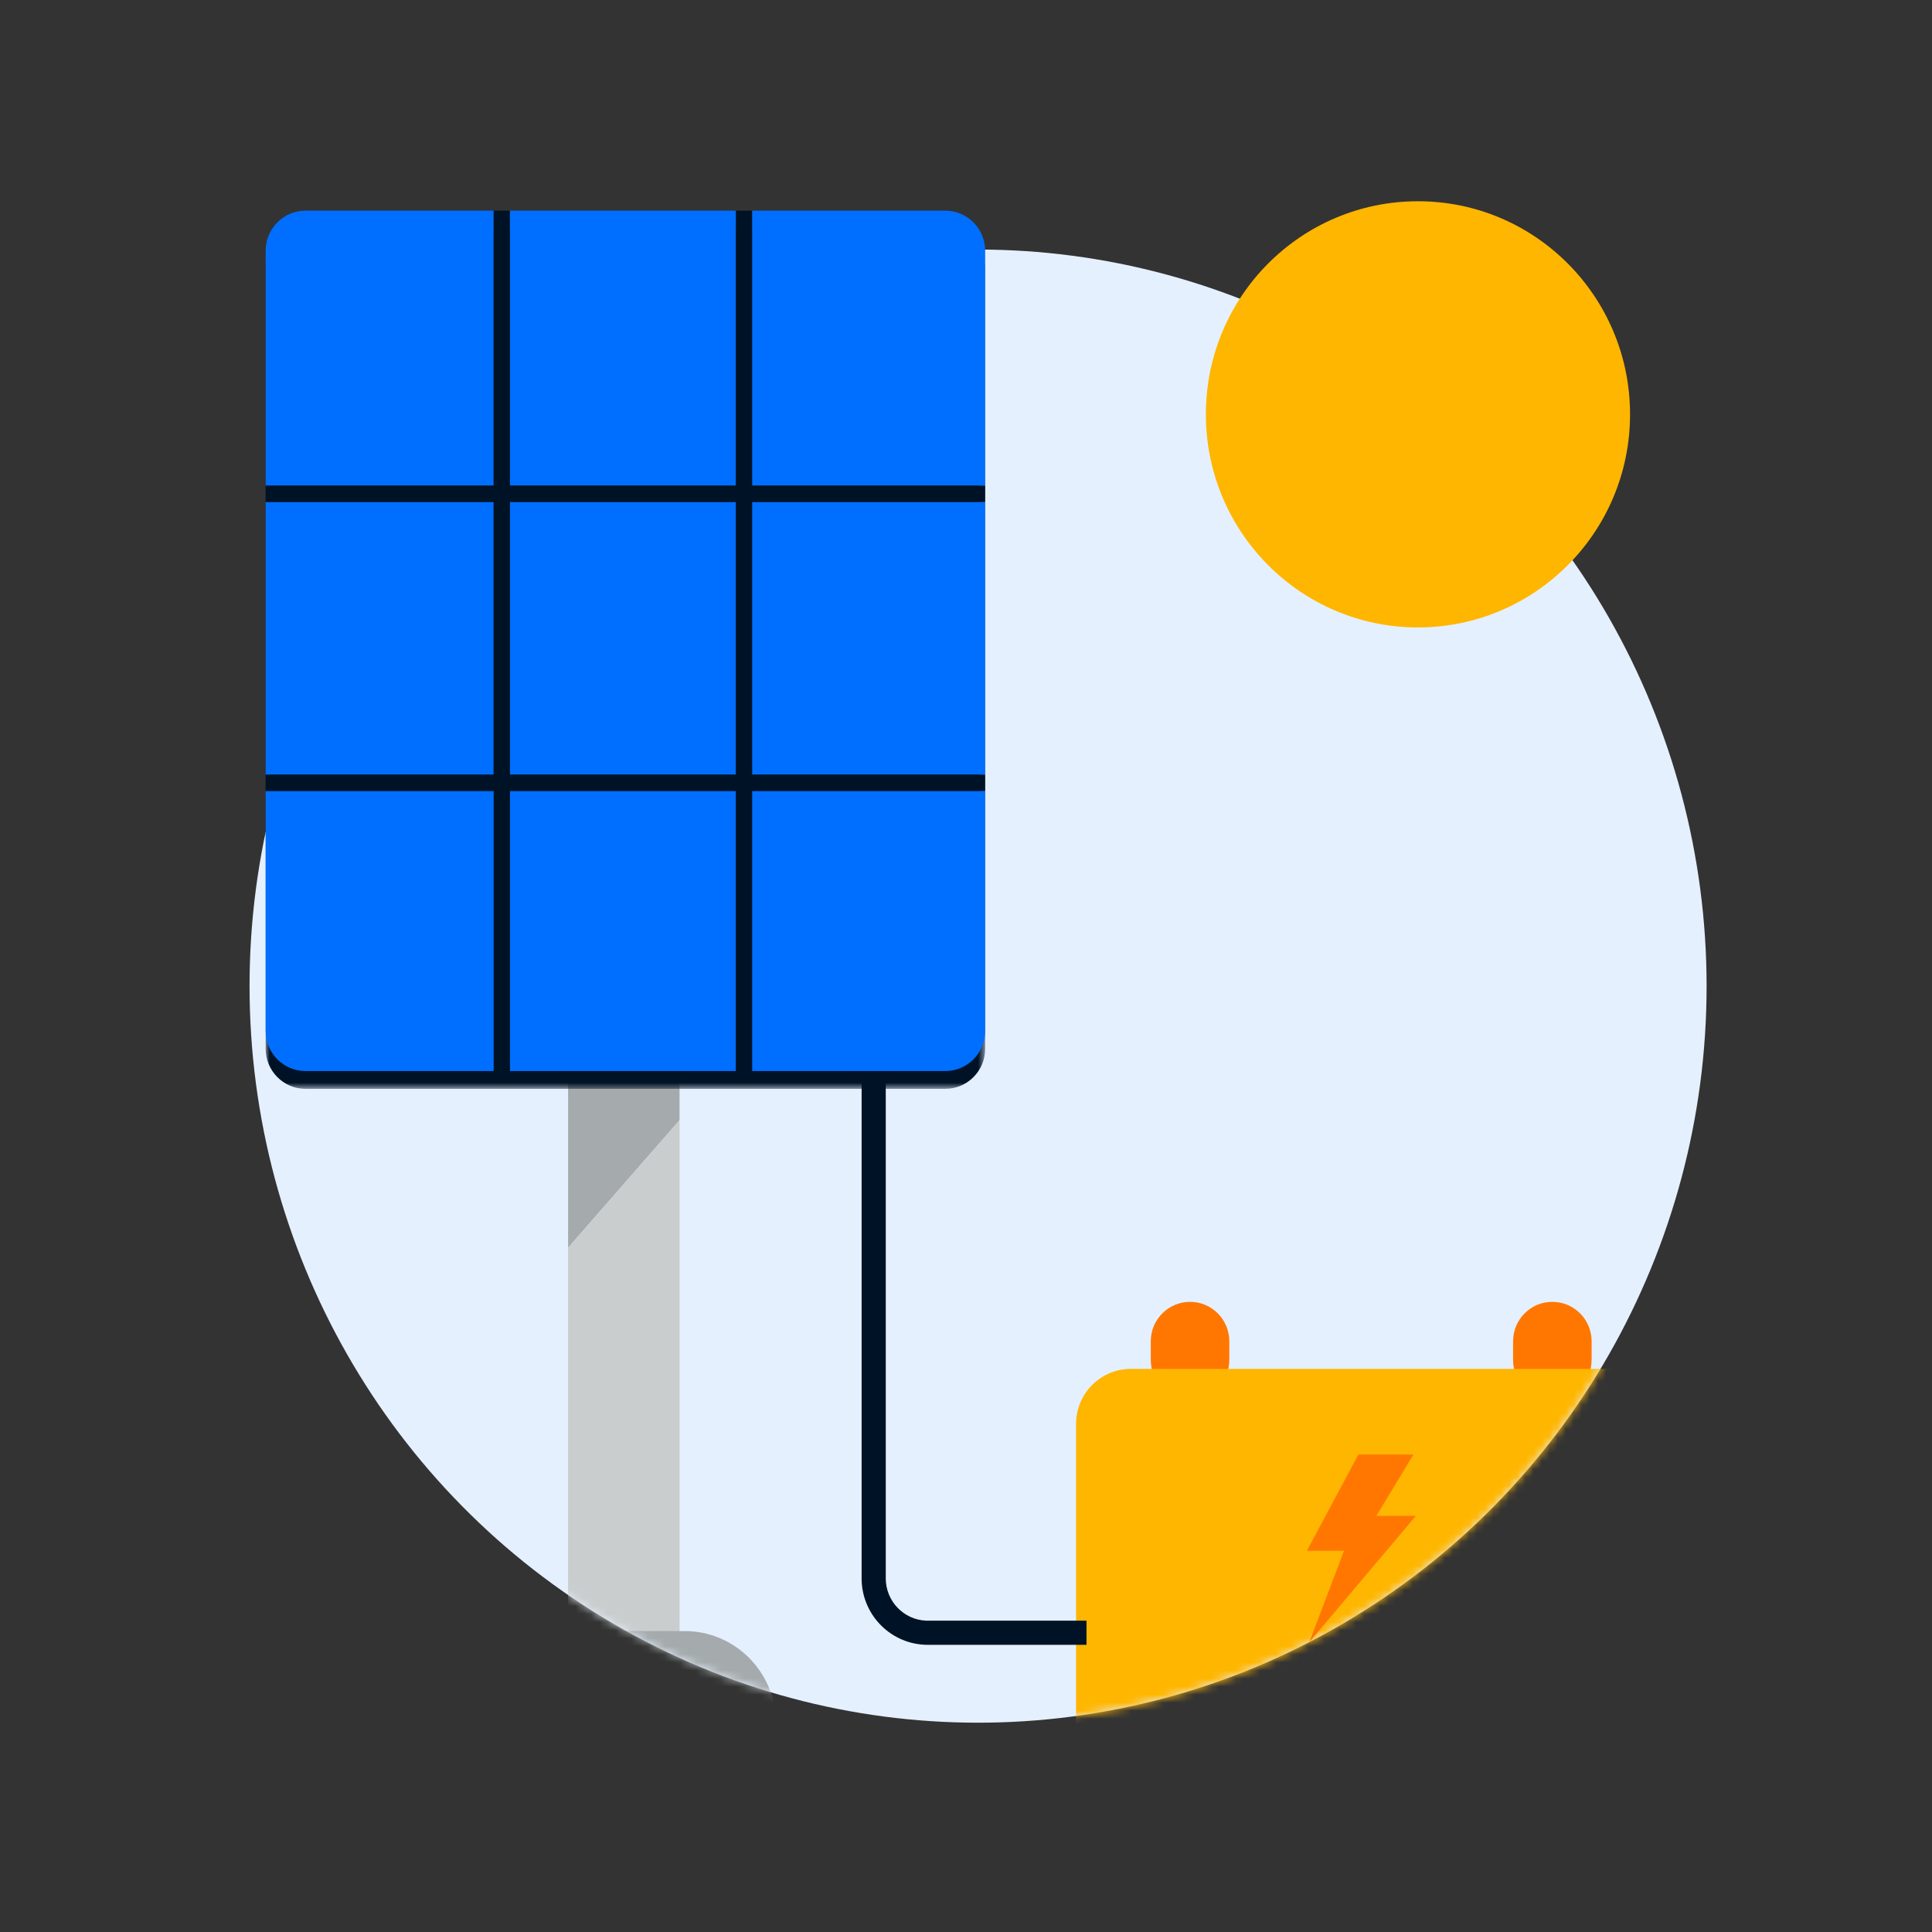 <svg width="240" height="240" viewBox="0 0 240 240" fill="none" xmlns="http://www.w3.org/2000/svg">
<rect x="0" y="0" width="240" height="240" fill="#333333" stroke="none"/>
<ellipse cx="121.5" cy="122.5" rx="90.5" ry="91.5" fill="#E5F0FF"/>
<mask id="mask0_0_31818" style="mask-type:alpha" maskUnits="userSpaceOnUse" x="31" y="31" width="181" height="183">
<ellipse cx="121.5" cy="122.5" rx="90.5" ry="91.5" fill="white"/>
</mask>
<g mask="url(#mask0_0_31818)">
<path fill-rule="evenodd" clip-rule="evenodd" d="M84.417 121.917L70.569 119.388V155.003L84.417 139.149V121.917Z" fill="#A5ABAC"/>
<path fill-rule="evenodd" clip-rule="evenodd" d="M70.569 155.004V204.387H84.417V139.149L70.569 155.004Z" fill="#C9CDCD"/>
<path fill-rule="evenodd" clip-rule="evenodd" d="M85.046 202.616H69.94C63.682 202.616 58.61 207.713 58.61 214H96.376C96.376 207.713 91.304 202.616 85.046 202.616Z" fill="#A5ABAC"/>
<path fill-rule="evenodd" clip-rule="evenodd" d="M147.833 173.841C145.139 173.841 142.955 171.646 142.955 168.94V166.62C142.955 163.914 145.139 161.719 147.833 161.719C150.526 161.719 152.71 163.914 152.71 166.62V168.94C152.71 171.646 150.526 173.841 147.833 173.841Z" fill="#FF7700"/>
<path fill-rule="evenodd" clip-rule="evenodd" d="M192.837 173.841C190.143 173.841 187.959 171.646 187.959 168.94V166.62C187.959 163.914 190.143 161.719 192.837 161.719C195.531 161.719 197.716 163.914 197.716 166.62V168.94C197.716 171.646 195.531 173.841 192.837 173.841Z" fill="#FF7700"/>
<path fill-rule="evenodd" clip-rule="evenodd" d="M200.19 170.047H140.48C136.719 170.047 133.67 173.11 133.67 176.889V214H207V176.889C207 173.11 203.951 170.047 200.19 170.047Z" fill="#FFB600"/>
</g>
<path fill-rule="evenodd" clip-rule="evenodd" d="M110.032 122.931V196.068C110.032 198.902 112.259 201.209 115.044 201.323L115.259 201.327H134.969V204.327H115.259C110.799 204.327 107.169 200.764 107.036 196.321L107.032 196.068V122.931H110.032Z" fill="#001326"/>
<mask id="mask1_0_31818" style="mask-type:alpha" maskUnits="userSpaceOnUse" x="33" y="28" width="90" height="108">
<path fill-rule="evenodd" clip-rule="evenodd" d="M33 28.383H122.38V135.263H33V28.383Z" fill="white"/>
</mask>
<g mask="url(#mask1_0_31818)">
<path fill-rule="evenodd" clip-rule="evenodd" d="M117.422 135.263H37.958C35.22 135.263 33 133.032 33 130.282V33.365C33 30.614 35.22 28.383 37.958 28.383H117.422C120.16 28.383 122.38 30.614 122.38 33.365V130.282C122.38 133.032 120.16 135.263 117.422 135.263Z" fill="#001326"/>
</g>
<path fill-rule="evenodd" clip-rule="evenodd" d="M61.325 26.17H37.958C35.22 26.17 33 28.4 33 31.152V60.334H61.325V26.17ZM33 96.237H61.325V62.35H33V96.237ZM122.38 31.152V60.334H93.426V26.17H117.422C120.16 26.17 122.38 28.4 122.38 31.152ZM63.331 96.237H91.419V62.35H63.331V96.237ZM91.419 60.334H63.331V26.17H91.419V60.334ZM93.426 133.05H117.422C120.161 133.05 122.381 130.819 122.381 128.068V98.253H93.426V133.05ZM37.958 133.05H61.954V98.253H33V128.068C33 130.819 35.22 133.05 37.958 133.05ZM63.331 133.05H91.419V98.254H63.331V133.05ZM122.381 96.237H93.426V62.35H122.381V96.237Z" fill="#006FFF"/>
<path fill-rule="evenodd" clip-rule="evenodd" d="M61.325 26.17V60.334H33V62.35L61.325 62.35V96.237H33V98.253H61.325H63.331H91.419H93.426H122.381V96.237H93.426V62.35L122.381 62.35V60.334H93.426V26.17H91.419V60.334H63.331V26.17H61.325ZM91.419 62.35V96.237H63.331V62.35H91.419ZM63.331 133.05H61.325V98.254H63.331V133.05ZM91.419 133.05H93.426V98.254H91.419V133.05Z" fill="#001326"/>
<path fill-rule="evenodd" clip-rule="evenodd" d="M168.745 180.685H175.585L170.975 188.305H175.883L162.647 203.994L166.96 192.638H162.35L168.745 180.685Z" fill="#FF7700"/>
<path fill-rule="evenodd" clip-rule="evenodd" d="M202.49 51.471C202.49 66.091 190.695 77.943 176.144 77.943C161.593 77.943 149.798 66.091 149.798 51.471C149.798 36.852 161.593 25 176.144 25C190.695 25 202.49 36.852 202.49 51.471Z" fill="#FFB600"/>
</svg>
